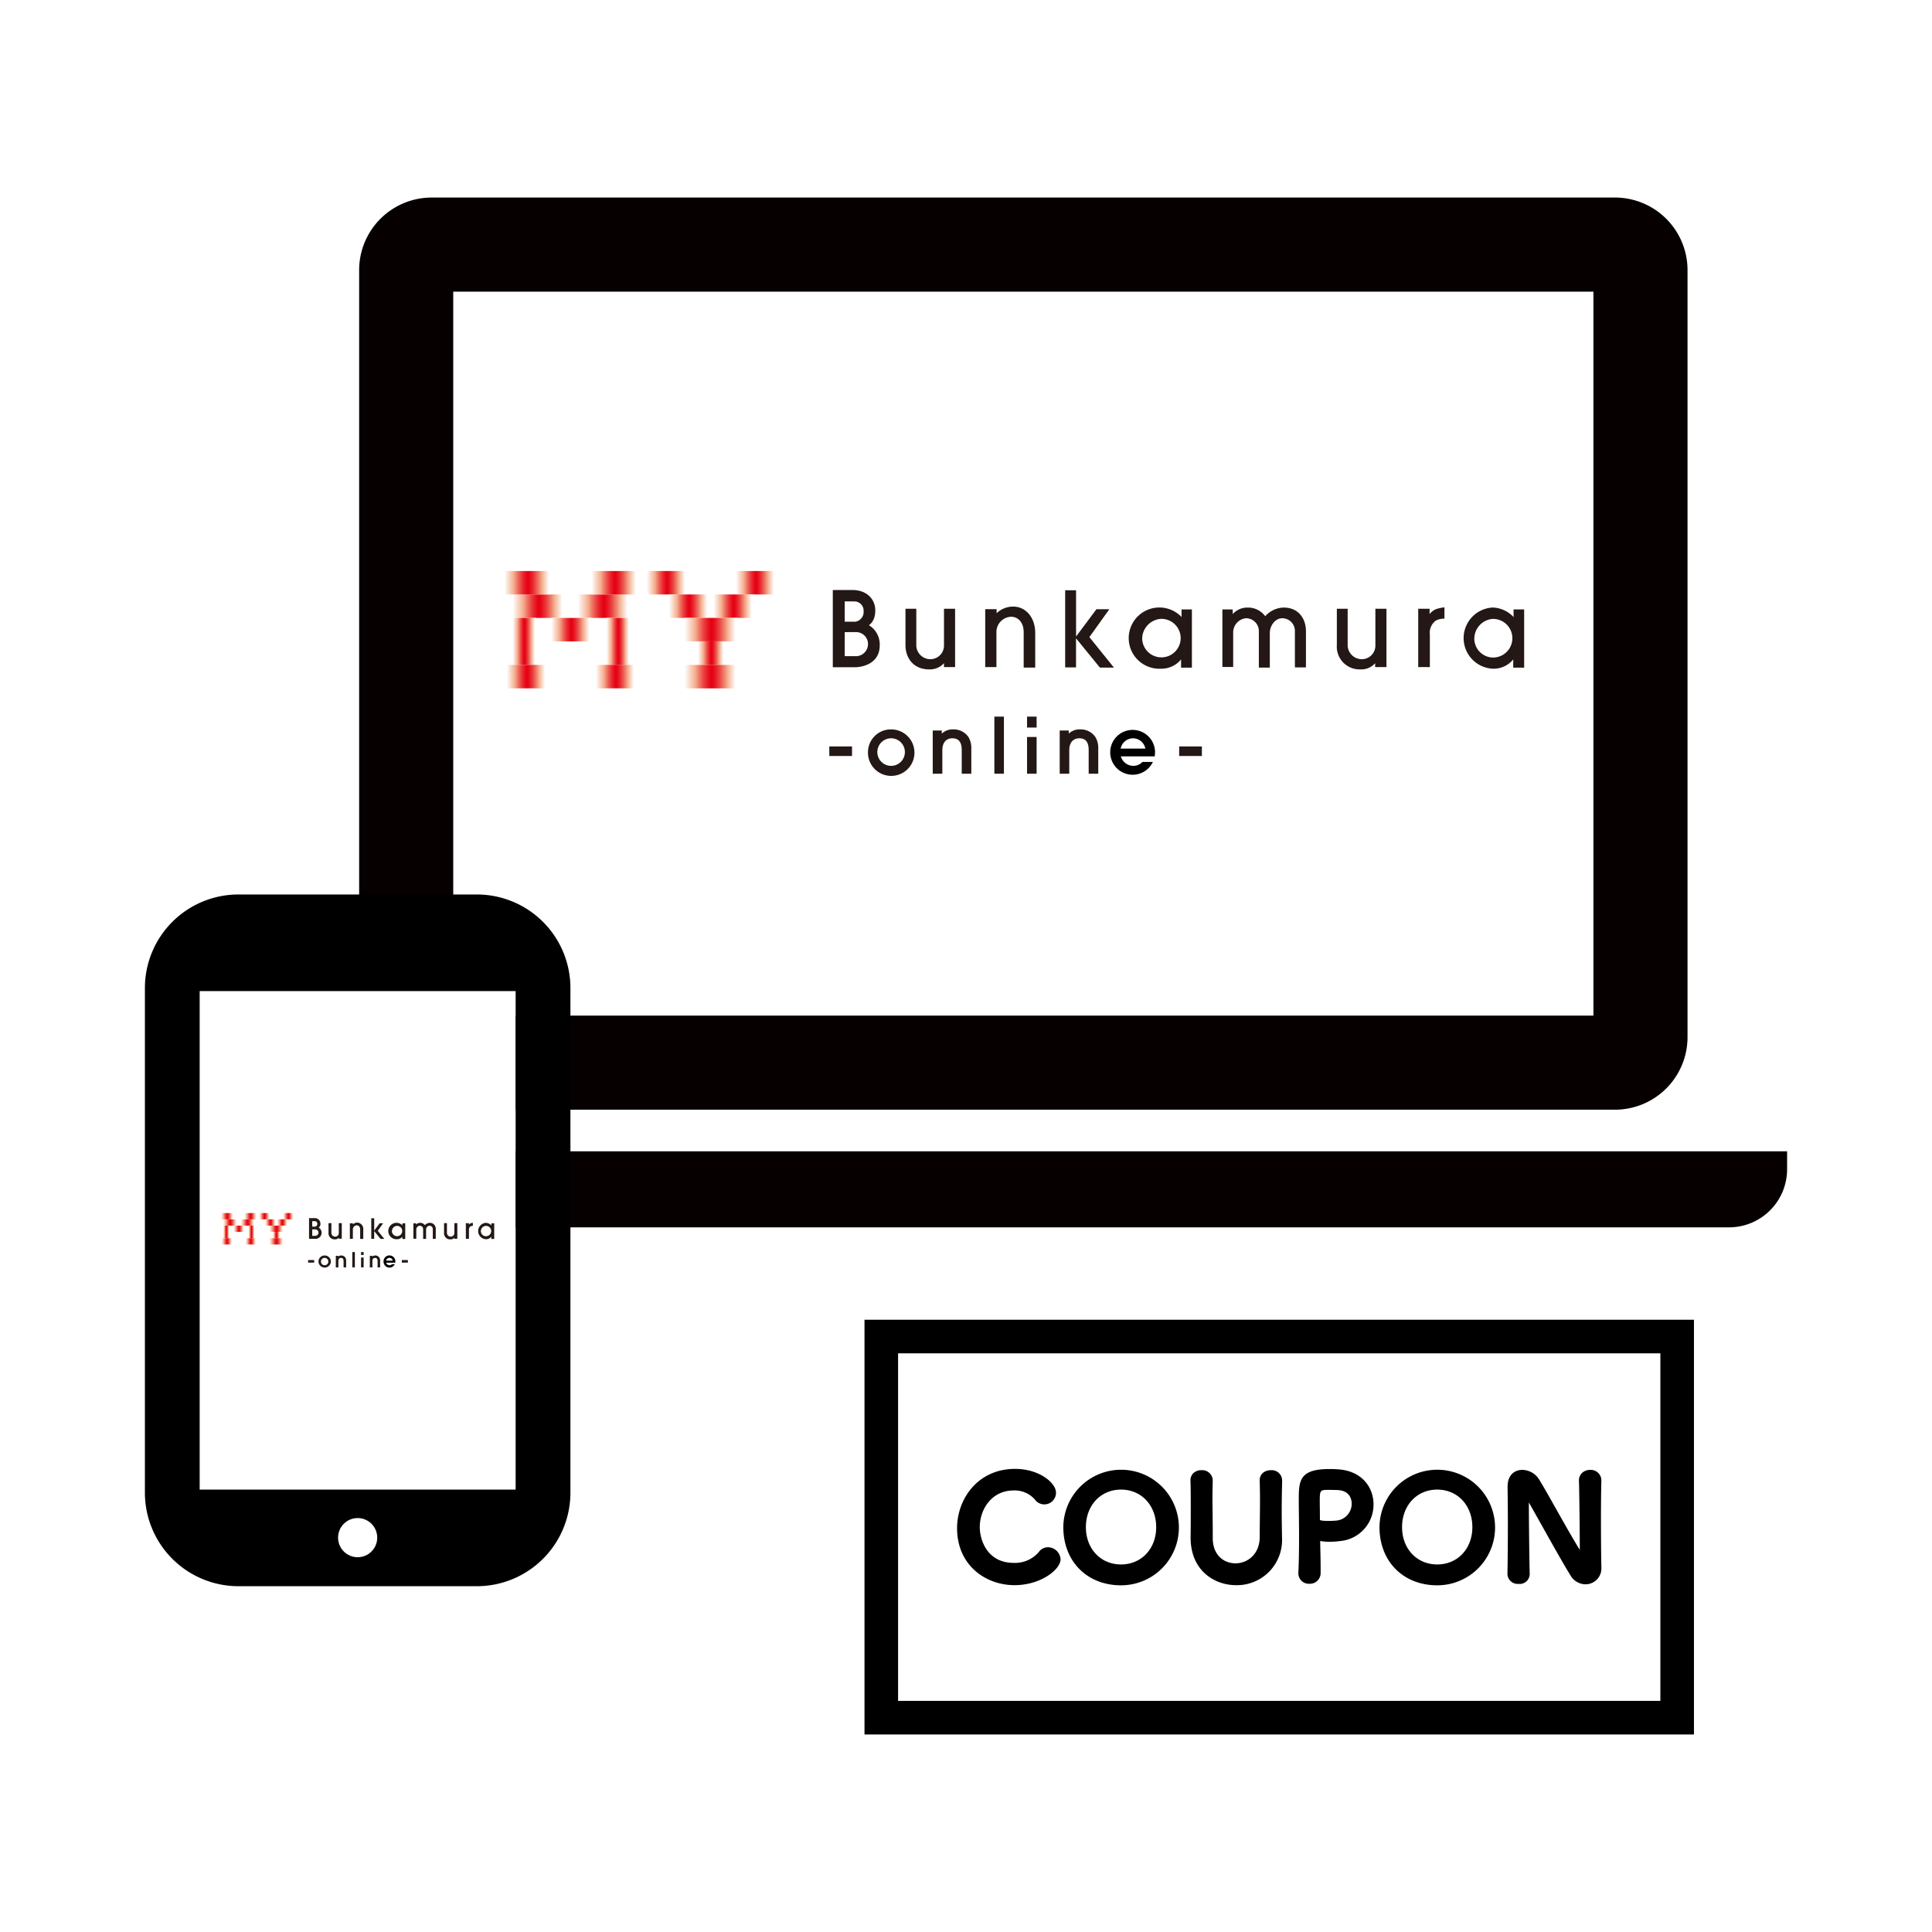 <svg xmlns="http://www.w3.org/2000/svg" xmlns:xlink="http://www.w3.org/1999/xlink" viewBox="0 0 400 400"><defs><linearGradient id="新規グラデーションスウォッチ_コピー_3" x1="3075.838" y1="2273.671" x2="3086.654" y2="2273.671" gradientTransform="translate(-2956.206 -2148.165)" gradientUnits="userSpaceOnUse"><stop offset="0" stop-color="#fff"/><stop offset="0.2" stop-color="#f4af8f"/><stop offset="0.263" stop-color="#f0806d"/><stop offset="0.344" stop-color="#eb4946"/><stop offset="0.414" stop-color="#e8212a"/><stop offset="0.469" stop-color="#e60918"/><stop offset="0.503" stop-color="#e50012"/><stop offset="0.536" stop-color="#e60918"/><stop offset="0.59" stop-color="#e8212a"/><stop offset="0.659" stop-color="#eb4946"/><stop offset="0.738" stop-color="#f0806d"/><stop offset="0.8" stop-color="#f4af8f"/><stop offset="0.937" stop-color="#fef8f5"/><stop offset="0.95" stop-color="#fff"/></linearGradient><linearGradient id="新規グラデーションスウォッチ_コピー_3-2" x1="3062.364" y1="2273.671" x2="3073.181" y2="2273.671" xlink:href="#新規グラデーションスウォッチ_コピー_3"/><linearGradient id="新規グラデーションスウォッチ_コピー_3-3" x1="3062.368" y1="2280.965" x2="3067.224" y2="2280.965" xlink:href="#新規グラデーションスウォッチ_コピー_3"/><linearGradient id="新規グラデーションスウォッチ_コピー_3-4" x1="3081.793" y1="2280.97" x2="3086.649" y2="2280.97" xlink:href="#新規グラデーションスウォッチ_コピー_3"/><linearGradient id="新規グラデーションスウォッチ_コピー_3-5" x1="3070.343" y1="2278.528" x2="3078.656" y2="2278.528" xlink:href="#新規グラデーションスウォッチ_コピー_3"/><linearGradient id="新規グラデーションスウォッチ_コピー_3-6" x1="3060.646" y1="2268.814" x2="3070.358" y2="2268.814" xlink:href="#新規グラデーションスウォッチ_コピー_3"/><linearGradient id="新規グラデーションスウォッチ_コピー_3-7" x1="3078.66" y1="2268.814" x2="3088.374" y2="2268.814" xlink:href="#新規グラデーションスウォッチ_コピー_3"/><linearGradient id="新規グラデーションスウォッチ_コピー_3-8" x1="3688.658" y1="1659.85" x2="3697.008" y2="1659.85" gradientTransform="translate(-3583.73 -1519.764)" xlink:href="#新規グラデーションスウォッチ_コピー_3"/><linearGradient id="新規グラデーションスウォッチ_コピー_3-9" x1="3707.097" y1="1659.85" x2="3715.408" y2="1659.85" gradientTransform="translate(-3583.73 -1519.764)" xlink:href="#新規グラデーションスウォッチ_コピー_3"/><linearGradient id="新規グラデーションスウォッチ_コピー_3-10" x1="3717.652" y1="1640.412" x2="3726" y2="1640.412" gradientTransform="translate(-3583.73 -1519.764)" xlink:href="#新規グラデーションスウォッチ_コピー_3"/><linearGradient id="新規グラデーションスウォッチ_コピー_3-11" x1="3736.089" y1="1640.412" x2="3744.401" y2="1640.412" gradientTransform="translate(-3583.73 -1519.764)" xlink:href="#新規グラデーションスウォッチ_コピー_3"/><linearGradient id="新規グラデーションスウォッチ_コピー_3-12" x1="3731.472" y1="1645.267" x2="3739.784" y2="1645.267" gradientTransform="translate(-3583.73 -1519.764)" xlink:href="#新規グラデーションスウォッチ_コピー_3"/><linearGradient id="新規グラデーションスウォッチ_コピー_3-13" x1="3722.266" y1="1645.267" x2="3730.578" y2="1645.267" gradientTransform="translate(-3583.73 -1519.764)" xlink:href="#新規グラデーションスウォッチ_コピー_3"/><linearGradient id="新規グラデーションスウォッチ_コピー_3-14" x1="3725.484" y1="1650.122" x2="3736.568" y2="1650.122" gradientTransform="translate(-3583.73 -1519.764)" xlink:href="#新規グラデーションスウォッチ_コピー_3"/><linearGradient id="新規グラデーションスウォッチ_コピー_3-15" x1="3728.257" y1="1654.99" x2="3733.795" y2="1654.99" gradientTransform="translate(-3583.73 -1519.764)" xlink:href="#新規グラデーションスウォッチ_コピー_3"/><linearGradient id="新規グラデーションスウォッチ_コピー_3-16" x1="3725.484" y1="1659.858" x2="3736.568" y2="1659.858" gradientTransform="translate(-3583.73 -1519.764)" xlink:href="#新規グラデーションスウォッチ_コピー_3"/><linearGradient id="新規グラデーションスウォッチ_コピー_3-17" x1="3006.049" y1="2401.267" x2="3008.946" y2="2401.267" xlink:href="#新規グラデーションスウォッチ_コピー_3"/><linearGradient id="新規グラデーションスウォッチ_コピー_3-18" x1="3002.44" y1="2401.267" x2="3005.337" y2="2401.267" xlink:href="#新規グラデーションスウォッチ_コピー_3"/><linearGradient id="新規グラデーションスウォッチ_コピー_3-19" x1="3002.441" y1="2403.221" x2="3003.741" y2="2403.221" xlink:href="#新規グラデーションスウォッチ_コピー_3"/><linearGradient id="新規グラデーションスウォッチ_コピー_3-20" x1="3007.644" y1="2403.222" x2="3008.945" y2="2403.222" xlink:href="#新規グラデーションスウォッチ_コピー_3"/><linearGradient id="新規グラデーションスウォッチ_コピー_3-21" x1="3004.577" y1="2402.568" x2="3006.804" y2="2402.568" xlink:href="#新規グラデーションスウォッチ_コピー_3"/><linearGradient id="新規グラデーションスウォッチ_コピー_3-22" x1="3001.979" y1="2399.966" x2="3004.581" y2="2399.966" xlink:href="#新規グラデーションスウォッチ_コピー_3"/><linearGradient id="新規グラデーションスウォッチ_コピー_3-23" x1="3006.805" y1="2399.966" x2="3009.406" y2="2399.966" xlink:href="#新規グラデーションスウォッチ_コピー_3"/><linearGradient id="新規グラデーションスウォッチ_コピー_3-24" x1="3629.634" y1="1776.771" x2="3631.871" y2="1776.771" gradientTransform="translate(-3583.73 -1519.764)" xlink:href="#新規グラデーションスウォッチ_コピー_3"/><linearGradient id="新規グラデーションスウォッチ_コピー_3-25" x1="3634.573" y1="1776.771" x2="3636.799" y2="1776.771" gradientTransform="translate(-3583.73 -1519.764)" xlink:href="#新規グラデーションスウォッチ_コピー_3"/><linearGradient id="新規グラデーションスウォッチ_コピー_3-26" x1="3637.4" y1="1771.565" x2="3639.636" y2="1771.565" gradientTransform="translate(-3583.73 -1519.764)" xlink:href="#新規グラデーションスウォッチ_コピー_3"/><linearGradient id="新規グラデーションスウォッチ_コピー_3-27" x1="3642.338" y1="1771.565" x2="3644.565" y2="1771.565" gradientTransform="translate(-3583.73 -1519.764)" xlink:href="#新規グラデーションスウォッチ_コピー_3"/><linearGradient id="新規グラデーションスウォッチ_コピー_3-28" x1="3641.102" y1="1772.865" x2="3643.328" y2="1772.865" gradientTransform="translate(-3583.73 -1519.764)" xlink:href="#新規グラデーションスウォッチ_コピー_3"/><linearGradient id="新規グラデーションスウォッチ_コピー_3-29" x1="3638.636" y1="1772.865" x2="3640.862" y2="1772.865" gradientTransform="translate(-3583.73 -1519.764)" xlink:href="#新規グラデーションスウォッチ_コピー_3"/><linearGradient id="新規グラデーションスウォッチ_コピー_3-30" x1="3639.498" y1="1774.166" x2="3642.467" y2="1774.166" gradientTransform="translate(-3583.73 -1519.764)" xlink:href="#新規グラデーションスウォッチ_コピー_3"/><linearGradient id="新規グラデーションスウォッチ_コピー_3-31" x1="3640.241" y1="1775.469" x2="3641.724" y2="1775.469" gradientTransform="translate(-3583.73 -1519.764)" xlink:href="#新規グラデーションスウォッチ_コピー_3"/><linearGradient id="新規グラデーションスウォッチ_コピー_3-32" x1="3639.498" y1="1776.773" x2="3642.467" y2="1776.773" gradientTransform="translate(-3583.73 -1519.764)" xlink:href="#新規グラデーションスウォッチ_コピー_3"/></defs><g id="レイヤー_2" data-name="レイヤー 2"><g id="レイヤー_3" data-name="レイヤー 3"><g id="icon_step3"><rect width="400" height="400" style="fill:#fff"/><g id="pc"><path d="M334.4,40.9H89.343A15.027,15.027,0,0,0,74.358,55.886V214.765a15.031,15.031,0,0,0,14.985,14.988H334.4a15.031,15.031,0,0,0,14.985-14.988V55.886A15.029,15.029,0,0,0,334.4,40.9Zm-4.5,169.367H93.839V60.383H329.9Z" style="fill:#060001"/><path d="M370,238.37v3.745a12.026,12.026,0,0,1-11.993,11.994H61.99A12.023,12.023,0,0,1,50,242.115V238.37Z" style="fill:#060001"/><path d="M176.487,122.153c2.941,0,4.733,1.887,4.733,4.226s-1.325,3.058-1.325,3.058a4.64,4.64,0,0,1,2.242,4.182c0,3.683-3.385,4.527-5.214,4.527h-4.5V122.165s1.093-.012,4.06-.012m-1.593,2.361v4.2h2.228a2.029,2.029,0,0,0,1.682-2.146,1.923,1.923,0,0,0-1.778-2.05Zm0,6.366v4.974h2.51a2.527,2.527,0,0,0,2.306-2.332,2.468,2.468,0,0,0-2.461-2.65c-1.862,0-2.355.008-2.355.008" style="fill:#231815"/><path d="M187.468,126.037v7.485c0,2.945,1.859,5.066,4.87,5.066a3.911,3.911,0,0,0,3.106-1.286v.813h2.3V126.037h-2.3v7.726a2.825,2.825,0,0,1-2.958,2.714,2.924,2.924,0,0,1-2.775-2.738v-7.7Z" style="fill:#231815"/><path d="M276.781,126.037v7.485a4.707,4.707,0,0,0,4.88,5.066,3.772,3.772,0,0,0,3.049-1.286v.813h2.341V126.037h-2.293v7.726a2.813,2.813,0,0,1-2.963,2.714,2.95,2.95,0,0,1-2.775-2.738v-7.7Z" style="fill:#231815"/><path d="M203.979,126.125v11.99H206.3v-7.283a3.162,3.162,0,0,1,3.025-3.139c1.438,0,2.619,1.126,2.619,3.232v7.289h2.387v-7.182c0-3.087-1.86-5.446-4.6-5.446a5.009,5.009,0,0,0-3.394,1.371v-.832Z" style="fill:#231815"/><polygon points="220.532 122.208 220.532 138.171 222.779 138.171 222.779 132.157 227.721 138.214 230.624 138.214 225.542 131.907 229.677 126.135 227.005 126.135 222.788 131.783 222.788 122.208 220.532 122.208" style="fill:#231815"/><path d="M244.629,127.757v-1.583h2.141v12.053h-2.243v-1.7a5.268,5.268,0,0,1-4.2,1.923,6.341,6.341,0,1,1,4.3-10.7m-4.3.381a4.165,4.165,0,0,0-3.851,4.16,3.986,3.986,0,1,0,3.851-4.16" style="fill:#231815"/><path d="M313.369,127.757v-1.583h2.191v12.053H313.3v-1.7a5.27,5.27,0,0,1-4.2,1.923,6.34,6.34,0,0,1-.035-12.667,6.179,6.179,0,0,1,4.3,1.971m-4.3.381a4.135,4.135,0,0,0-3.825,4.16,3.929,3.929,0,0,0,3.933,3.842,4,4,0,1,0-.108-8" style="fill:#231815"/><path d="M253.083,126.174v11.914h2.235v-7.157A2.954,2.954,0,0,1,257.944,128a2.66,2.66,0,0,1,2.688,2.567v7.65H262.9v-7.139c0-1.488,1.052-3.078,2.609-3.078a2.628,2.628,0,0,1,2.585,2.734v7.44h2.288v-7.5c0-2.488-1.46-4.882-4.584-4.882a5.28,5.28,0,0,0-3.849,1.791,4.394,4.394,0,0,0-3.606-1.791,4.065,4.065,0,0,0-3.125,1.345v-.957Z" style="fill:#231815"/><path d="M293.628,126.037v12.078h2.407v-6.791a3.068,3.068,0,0,1,1.262-2.848,3.759,3.759,0,0,1,1.759-.392v-2.342a7.684,7.684,0,0,0-1.876.432,3.5,3.5,0,0,0-1.2.957v-1.094Z" style="fill:#231815"/><rect x="119.632" y="123.077" width="10.815" height="4.858" style="fill:url(#新規グラデーションスウォッチ_コピー_3)"/><rect x="106.158" y="123.077" width="10.817" height="4.858" style="fill:url(#新規グラデーションスウォッチ_コピー_3-2)"/><rect x="106.162" y="127.935" width="4.856" height="9.73" style="fill:url(#新規グラデーションスウォッチ_コピー_3-3)"/><rect x="125.587" y="127.935" width="4.857" height="9.74" style="fill:url(#新規グラデーションスウォッチ_コピー_3-4)"/><rect x="114.137" y="127.935" width="8.313" height="4.856" style="fill:url(#新規グラデーションスウォッチ_コピー_3-5)"/><rect x="104.44" y="118.221" width="9.712" height="4.856" style="fill:url(#新規グラデーションスウォッチ_コピー_3-6)"/><rect x="122.454" y="118.221" width="9.713" height="4.856" style="fill:url(#新規グラデーションスウォッチ_コピー_3-7)"/><rect x="104.928" y="137.659" width="8.349" height="4.854" style="fill:url(#新規グラデーションスウォッチ_コピー_3-8)"/><rect x="123.367" y="137.659" width="8.311" height="4.854" style="fill:url(#新規グラデーションスウォッチ_コピー_3-9)"/><rect x="133.922" y="118.221" width="8.348" height="4.854" style="fill:url(#新規グラデーションスウォッチ_コピー_3-10)"/><rect x="152.359" y="118.221" width="8.313" height="4.854" style="fill:url(#新規グラデーションスウォッチ_コピー_3-11)"/><rect x="147.742" y="123.076" width="8.312" height="4.855" style="fill:url(#新規グラデーションスウォッチ_コピー_3-12)"/><rect x="138.536" y="123.076" width="8.312" height="4.855" style="fill:url(#新規グラデーションスウォッチ_コピー_3-13)"/><rect x="141.754" y="127.932" width="11.083" height="4.854" style="fill:url(#新規グラデーションスウォッチ_コピー_3-14)"/><rect x="144.527" y="132.786" width="5.538" height="4.882" style="fill:url(#新規グラデーションスウォッチ_コピー_3-15)"/><rect x="141.754" y="137.667" width="11.083" height="4.853" style="fill:url(#新規グラデーションスウォッチ_コピー_3-16)"/><rect x="171.7" y="154.543" width="4.704" height="1.977" style="fill:#231815"/><path d="M184.517,151.015a4.733,4.733,0,0,0-4.812,4.642,4.813,4.813,0,1,0,4.812-4.642Zm0,7.547a2.853,2.853,0,1,1,2.83-2.878A2.851,2.851,0,0,1,184.517,158.562Z" style="fill:#231815"/><path d="M197.336,151.015a3.233,3.233,0,0,0-2.348.872v-.643h-1.874v8.946H195.1v-4.86c0-1.547.775-2.473,2.07-2.473,1.746,0,1.946,1.422,1.946,2.492v4.841H201.1v-5.27a4.379,4.379,0,0,0-.569-2.287A3.68,3.68,0,0,0,197.336,151.015Z" style="fill:#231815"/><rect x="205.873" y="148.369" width="1.979" height="11.821" style="fill:#231815"/><rect x="212.64" y="152.583" width="1.981" height="7.607" style="fill:#231815"/><rect x="212.64" y="148.369" width="1.981" height="2.263" style="fill:#231815"/><path d="M223.619,151.015a3.222,3.222,0,0,0-2.348.873v-.644H219.4v8.946h1.98v-4.86c0-1.547.777-2.473,2.074-2.473,1.743,0,1.945,1.422,1.945,2.492v4.841h1.983v-5.267a4.345,4.345,0,0,0-.571-2.29A3.675,3.675,0,0,0,223.619,151.015Z" style="fill:#231815"/><rect x="244.135" y="154.543" width="4.702" height="1.977" style="fill:#231815"/><path d="M234.577,152.857a2.625,2.625,0,0,0-2.558,2.131h5.115A2.622,2.622,0,0,0,234.577,152.857Z" style="fill:none"/><path d="M234.622,158.562a2.717,2.717,0,0,1-2.567-1.966h7.013l.028-.158c.014-.13.042-.572.042-.845a4.642,4.642,0,1,0-.445,2.157h-2.17A2.57,2.57,0,0,1,234.622,158.562Zm-.045-5.705a2.622,2.622,0,0,1,2.557,2.131h-5.115A2.625,2.625,0,0,1,234.577,152.857Z"/></g><rect x="182.461" y="276.714" width="164.777" height="78.911" style="fill:#fff"/><path d="M343.761,280.191v71.957H185.939V280.191H343.761m6.954-6.954H178.985V359.1h171.73V273.237Z"/><path d="M198.152,316.39c0-5.949,4.208-12.272,12.007-12.272,5.095,0,8.475,2.956,8.475,4.912a2.415,2.415,0,0,1-4.392,1.41,5.553,5.553,0,0,0-4.377-1.857c-4.554,0-7.012,3.917-7.012,7.6,0,2.558,1.472,7.395,7.041,7.395a6.453,6.453,0,0,0,5.162-2.226,2.337,2.337,0,0,1,1.934-1.013,2.644,2.644,0,0,1,2.586,2.5c0,2.106-4.094,5.353-9.534,5.353C204.133,328.191,198.152,324.138,198.152,316.39Z"/><path d="M220.15,316.184A11.963,11.963,0,1,1,232.1,328.221C225.063,328.221,220.15,323.271,220.15,316.184Zm19.225,0c0-4.507-3.06-7.778-7.277-7.778s-7.277,3.271-7.277,7.778c0,4.473,3.06,7.719,7.277,7.719S239.375,320.657,239.375,316.184Z"/><path d="M246.47,306.492a2.048,2.048,0,0,1,.613-1.5,2.414,2.414,0,0,1,1.709-.608,2.168,2.168,0,0,1,2.292,2.114l0,.142c-.028,1.1-.058,2.244-.058,3.362,0,1.208.015,2.417.03,3.622s.03,2.4.03,3.591v1.207c0,3.625,2.368,5.247,4.715,5.247,2.49,0,5.01-1.884,5.01-5.482,0-1.279.015-2.573.03-3.87s.029-2.606.029-3.9c0-1.318-.031-2.659-.058-3.842v-.064a1.945,1.945,0,0,1,.928-1.759,2.73,2.73,0,0,1,1.393-.365,2.16,2.16,0,0,1,2.321,2.114v.075c-.061,2.525-.088,4.482-.088,6.344,0,1.52.024,3.016.05,4.664,0,0,.012.708.012.81a9.343,9.343,0,0,1-9.508,9.8c-4.536,0-9.417-3.075-9.417-9.828v-.148c.03-2.065.03-4.263.03-6.389,0-1.826,0-3.551-.058-5.248Z"/><path d="M268.809,325.694c.1-1.982.148-4.32.148-7.39,0-1.66-.018-3.276-.034-4.736-.013-1.208-.025-2.309-.025-3.243,0-3.946.3-6.178,6.413-6.178.522,0,1.09.021,1.69.06,5.093.323,7.373,3.867,7.373,7.237a7.573,7.573,0,0,1-6.941,7.618,17.158,17.158,0,0,1-2.181.149,10.262,10.262,0,0,1-1.917-.173c0,.783.023,1.608.042,2.444.022,1.013.045,2.043.045,3.034v1.148A2.214,2.214,0,0,1,271.1,327.9a2.168,2.168,0,0,1-2.292-2.115Zm11.041-14.4c0-.657-.23-2.8-3.185-2.8-.03,0-.721-.03-1.413-.03-1.969,0-2.007,0-2.007,2.449,0,.513.008,1.069.015,1.626s.015,1.125.015,1.642v.5c.036.053.321.211,1.8.211.549,0,1.15-.03,1.737-.086A3.482,3.482,0,0,0,279.85,311.3Z"/><path d="M285.61,316.184a11.964,11.964,0,1,1,11.949,12.037C290.524,328.221,285.61,323.271,285.61,316.184Zm19.226,0c0-4.507-3.06-7.778-7.277-7.778s-7.277,3.271-7.277,7.778c0,4.473,3.06,7.719,7.277,7.719S304.836,320.657,304.836,316.184Z"/><path d="M312.1,325.87c.057-2.931.088-6.471.088-9.98,0-2.4-.019-5-.059-7.941v-.127c0-2.579,1.579-3.5,3.057-3.5a4.186,4.186,0,0,1,3.4,1.873c.806,1.279,2.184,3.725,3.643,6.314,1.683,2.987,3.563,6.323,4.854,8.378-.006-3.12-.093-11.784-.177-14.342v-.072a2.058,2.058,0,0,1,.722-1.588,2.451,2.451,0,0,1,1.6-.563,2.2,2.2,0,0,1,2.321,2.144v.076c-.057,1.988-.088,4.774-.088,7.844,0,3.95.033,7.742.088,10.144v.072a3.281,3.281,0,0,1-3.292,3.411,3.624,3.624,0,0,1-3.048-1.753c-1.287-2.04-3.931-6.755-6.056-10.544-1.041-1.857-1.972-3.518-2.62-4.645,0,3.141.09,11.7.177,14.78v.076a2.065,2.065,0,0,1-2.291,2A2.127,2.127,0,0,1,312.1,325.9Z"/><path d="M98.724,196.532a8.043,8.043,0,0,1,8.033,8.034V309.034a8.043,8.043,0,0,1-8.033,8.034H49.372a8.043,8.043,0,0,1-8.033-8.034V204.566a8.043,8.043,0,0,1,8.033-8.034H98.724" style="fill:#fff"/><path d="M49.372,322.737a13.718,13.718,0,0,1-13.7-13.7V204.565a13.718,13.718,0,0,1,13.7-13.7H98.724a13.719,13.719,0,0,1,13.7,13.7V309.034a13.719,13.719,0,0,1-13.7,13.7ZM41.339,199.524a5.669,5.669,0,0,0-5.669,5.669V308.406a5.669,5.669,0,0,0,5.669,5.669h65.418a5.669,5.669,0,0,0,5.669-5.669V205.193a5.669,5.669,0,0,0-5.669-5.669Z" style="fill:#fff"/><path d="M98.724,185.193H49.372A19.373,19.373,0,0,0,30,204.566V309.034a19.372,19.372,0,0,0,19.372,19.372H98.724A19.372,19.372,0,0,0,118.1,309.034V204.566a19.373,19.373,0,0,0-19.372-19.373ZM41.339,308.406V205.194h65.418V308.406Z"/><path d="M65.071,252.2a1.153,1.153,0,0,1,1.268,1.132.9.9,0,0,1-.355.819,1.243,1.243,0,0,1,.6,1.12,1.261,1.261,0,0,1-1.4,1.213h-1.2v-4.281s.293,0,1.087,0m-.426.632v1.124h.6a.543.543,0,0,0,.451-.575.515.515,0,0,0-.476-.549Zm0,1.7v1.333h.672a.677.677,0,0,0,.618-.625.662.662,0,0,0-.66-.71c-.5,0-.63,0-.63,0" style="fill:#231815"/><path d="M68.013,253.244v2a1.258,1.258,0,0,0,1.3,1.357,1.049,1.049,0,0,0,.832-.344v.217h.615v-3.235h-.615v2.07a.757.757,0,0,1-.792.727.784.784,0,0,1-.744-.734v-2.063Z" style="fill:#231815"/><path d="M91.935,253.244v2a1.261,1.261,0,0,0,1.308,1.357,1.01,1.01,0,0,0,.816-.344v.217h.627v-3.235h-.614v2.07a.754.754,0,0,1-.794.727.791.791,0,0,1-.743-.734v-2.063Z" style="fill:#231815"/><path d="M72.435,253.268v3.211h.623v-1.95a.846.846,0,0,1,.81-.841c.385,0,.7.3.7.865v1.953h.64v-1.924a1.314,1.314,0,0,0-1.232-1.459,1.339,1.339,0,0,0-.909.368v-.223Z" style="fill:#231815"/><polygon points="76.869 252.219 76.869 256.494 77.471 256.494 77.471 254.883 78.794 256.506 79.572 256.506 78.211 254.817 79.318 253.271 78.603 253.271 77.473 254.783 77.473 252.219 76.869 252.219" style="fill:#231815"/><path d="M83.323,253.705v-.424H83.9v3.228h-.6v-.454a1.411,1.411,0,0,1-1.125.515,1.7,1.7,0,1,1,1.152-2.865m-1.152.1a1.116,1.116,0,0,0-1.032,1.114,1.068,1.068,0,1,0,1.032-1.114" style="fill:#231815"/><path d="M101.736,253.705v-.424h.586v3.228h-.606v-.454a1.41,1.41,0,0,1-1.124.515,1.7,1.7,0,0,1-.009-3.393,1.656,1.656,0,0,1,1.153.528m-1.153.1a1.108,1.108,0,0,0-1.025,1.114,1.052,1.052,0,0,0,1.054,1.029,1.072,1.072,0,1,0-.029-2.143" style="fill:#231815"/><path d="M85.588,253.281v3.191h.6v-1.917a.792.792,0,0,1,.7-.786.713.713,0,0,1,.72.688v2.049h.606v-1.912a.784.784,0,0,1,.7-.825.7.7,0,0,1,.693.732v1.993h.613v-2.009a1.206,1.206,0,0,0-1.228-1.308,1.414,1.414,0,0,0-1.031.48,1.178,1.178,0,0,0-.966-.48,1.088,1.088,0,0,0-.837.36v-.256Z" style="fill:#231815"/><path d="M96.448,253.244v3.235h.645V254.66a.82.82,0,0,1,.338-.762.994.994,0,0,1,.471-.1v-.628a2.046,2.046,0,0,0-.5.116.935.935,0,0,0-.321.256v-.293Z" style="fill:#231815"/><rect x="49.843" y="252.451" width="2.897" height="1.301" style="fill:url(#新規グラデーションスウォッチ_コピー_3-17)"/><rect x="46.234" y="252.451" width="2.897" height="1.301" style="fill:url(#新規グラデーションスウォッチ_コピー_3-18)"/><rect x="46.235" y="253.753" width="1.301" height="2.606" style="fill:url(#新規グラデーションスウォッチ_コピー_3-19)"/><rect x="51.438" y="253.753" width="1.301" height="2.609" style="fill:url(#新規グラデーションスウォッチ_コピー_3-20)"/><rect x="48.371" y="253.753" width="2.227" height="1.301" style="fill:url(#新規グラデーションスウォッチ_コピー_3-21)"/><rect x="45.773" y="251.151" width="2.601" height="1.301" style="fill:url(#新規グラデーションスウォッチ_コピー_3-22)"/><rect x="50.599" y="251.151" width="2.602" height="1.301" style="fill:url(#新規グラデーションスウォッチ_コピー_3-23)"/><rect x="45.904" y="256.357" width="2.236" height="1.3" style="fill:url(#新規グラデーションスウォッチ_コピー_3-24)"/><rect x="50.843" y="256.357" width="2.226" height="1.3" style="fill:url(#新規グラデーションスウォッチ_コピー_3-25)"/><rect x="53.67" y="251.151" width="2.236" height="1.3" style="fill:url(#新規グラデーションスウォッチ_コピー_3-26)"/><rect x="58.608" y="251.151" width="2.227" height="1.3" style="fill:url(#新規グラデーションスウォッチ_コピー_3-27)"/><rect x="57.372" y="252.451" width="2.226" height="1.3" style="fill:url(#新規グラデーションスウォッチ_コピー_3-28)"/><rect x="54.906" y="252.451" width="2.226" height="1.3" style="fill:url(#新規グラデーションスウォッチ_コピー_3-29)"/><rect x="55.768" y="253.752" width="2.969" height="1.3" style="fill:url(#新規グラデーションスウォッチ_コピー_3-30)"/><rect x="56.511" y="255.052" width="1.483" height="1.308" style="fill:url(#新規グラデーションスウォッチ_コピー_3-31)"/><rect x="55.768" y="256.359" width="2.969" height="1.3" style="fill:url(#新規グラデーションスウォッチ_コピー_3-32)"/><rect x="63.789" y="260.88" width="1.26" height="0.53" style="fill:#231815"/><path d="M67.222,259.935a1.268,1.268,0,0,0-1.289,1.243,1.289,1.289,0,0,0,2.577.007A1.271,1.271,0,0,0,67.222,259.935Zm0,2.021a.764.764,0,1,1,.758-.771A.763.763,0,0,1,67.222,261.956Z" style="fill:#231815"/><path d="M70.656,259.935a.865.865,0,0,0-.629.233V260h-.5v2.4h.531v-1.3c0-.414.207-.662.554-.662.468,0,.522.381.522.667v1.3h.531v-1.411a1.173,1.173,0,0,0-.153-.613A.985.985,0,0,0,70.656,259.935Z" style="fill:#231815"/><rect x="72.942" y="259.226" width="0.53" height="3.166" style="fill:#231815"/><rect x="74.755" y="260.355" width="0.531" height="2.038" style="fill:#231815"/><rect x="74.755" y="259.226" width="0.531" height="0.606" style="fill:#231815"/><path d="M77.7,259.935a.863.863,0,0,0-.629.233V260h-.5v2.4h.53v-1.3c0-.414.208-.662.555-.662.467,0,.521.381.521.667v1.3H78.7v-1.411a1.173,1.173,0,0,0-.153-.613A.985.985,0,0,0,77.7,259.935Z" style="fill:#231815"/><rect x="83.191" y="260.88" width="1.259" height="0.53" style="fill:#231815"/><path d="M80.631,260.428a.7.7,0,0,0-.685.571h1.37A.7.7,0,0,0,80.631,260.428Z" style="fill:none"/><path d="M80.643,261.956a.728.728,0,0,1-.688-.527h1.879l.007-.042c0-.035.011-.153.011-.226a1.222,1.222,0,1,0-2.443.029,1.241,1.241,0,0,0,1.218,1.259,1.22,1.22,0,0,0,1.106-.71h-.581A.689.689,0,0,1,80.643,261.956Zm-.012-1.528a.7.7,0,0,1,.685.571h-1.37A.7.7,0,0,1,80.631,260.428Z"/><circle cx="74.048" cy="318.352" r="4.054" style="fill:#fff"/></g></g></g></svg>